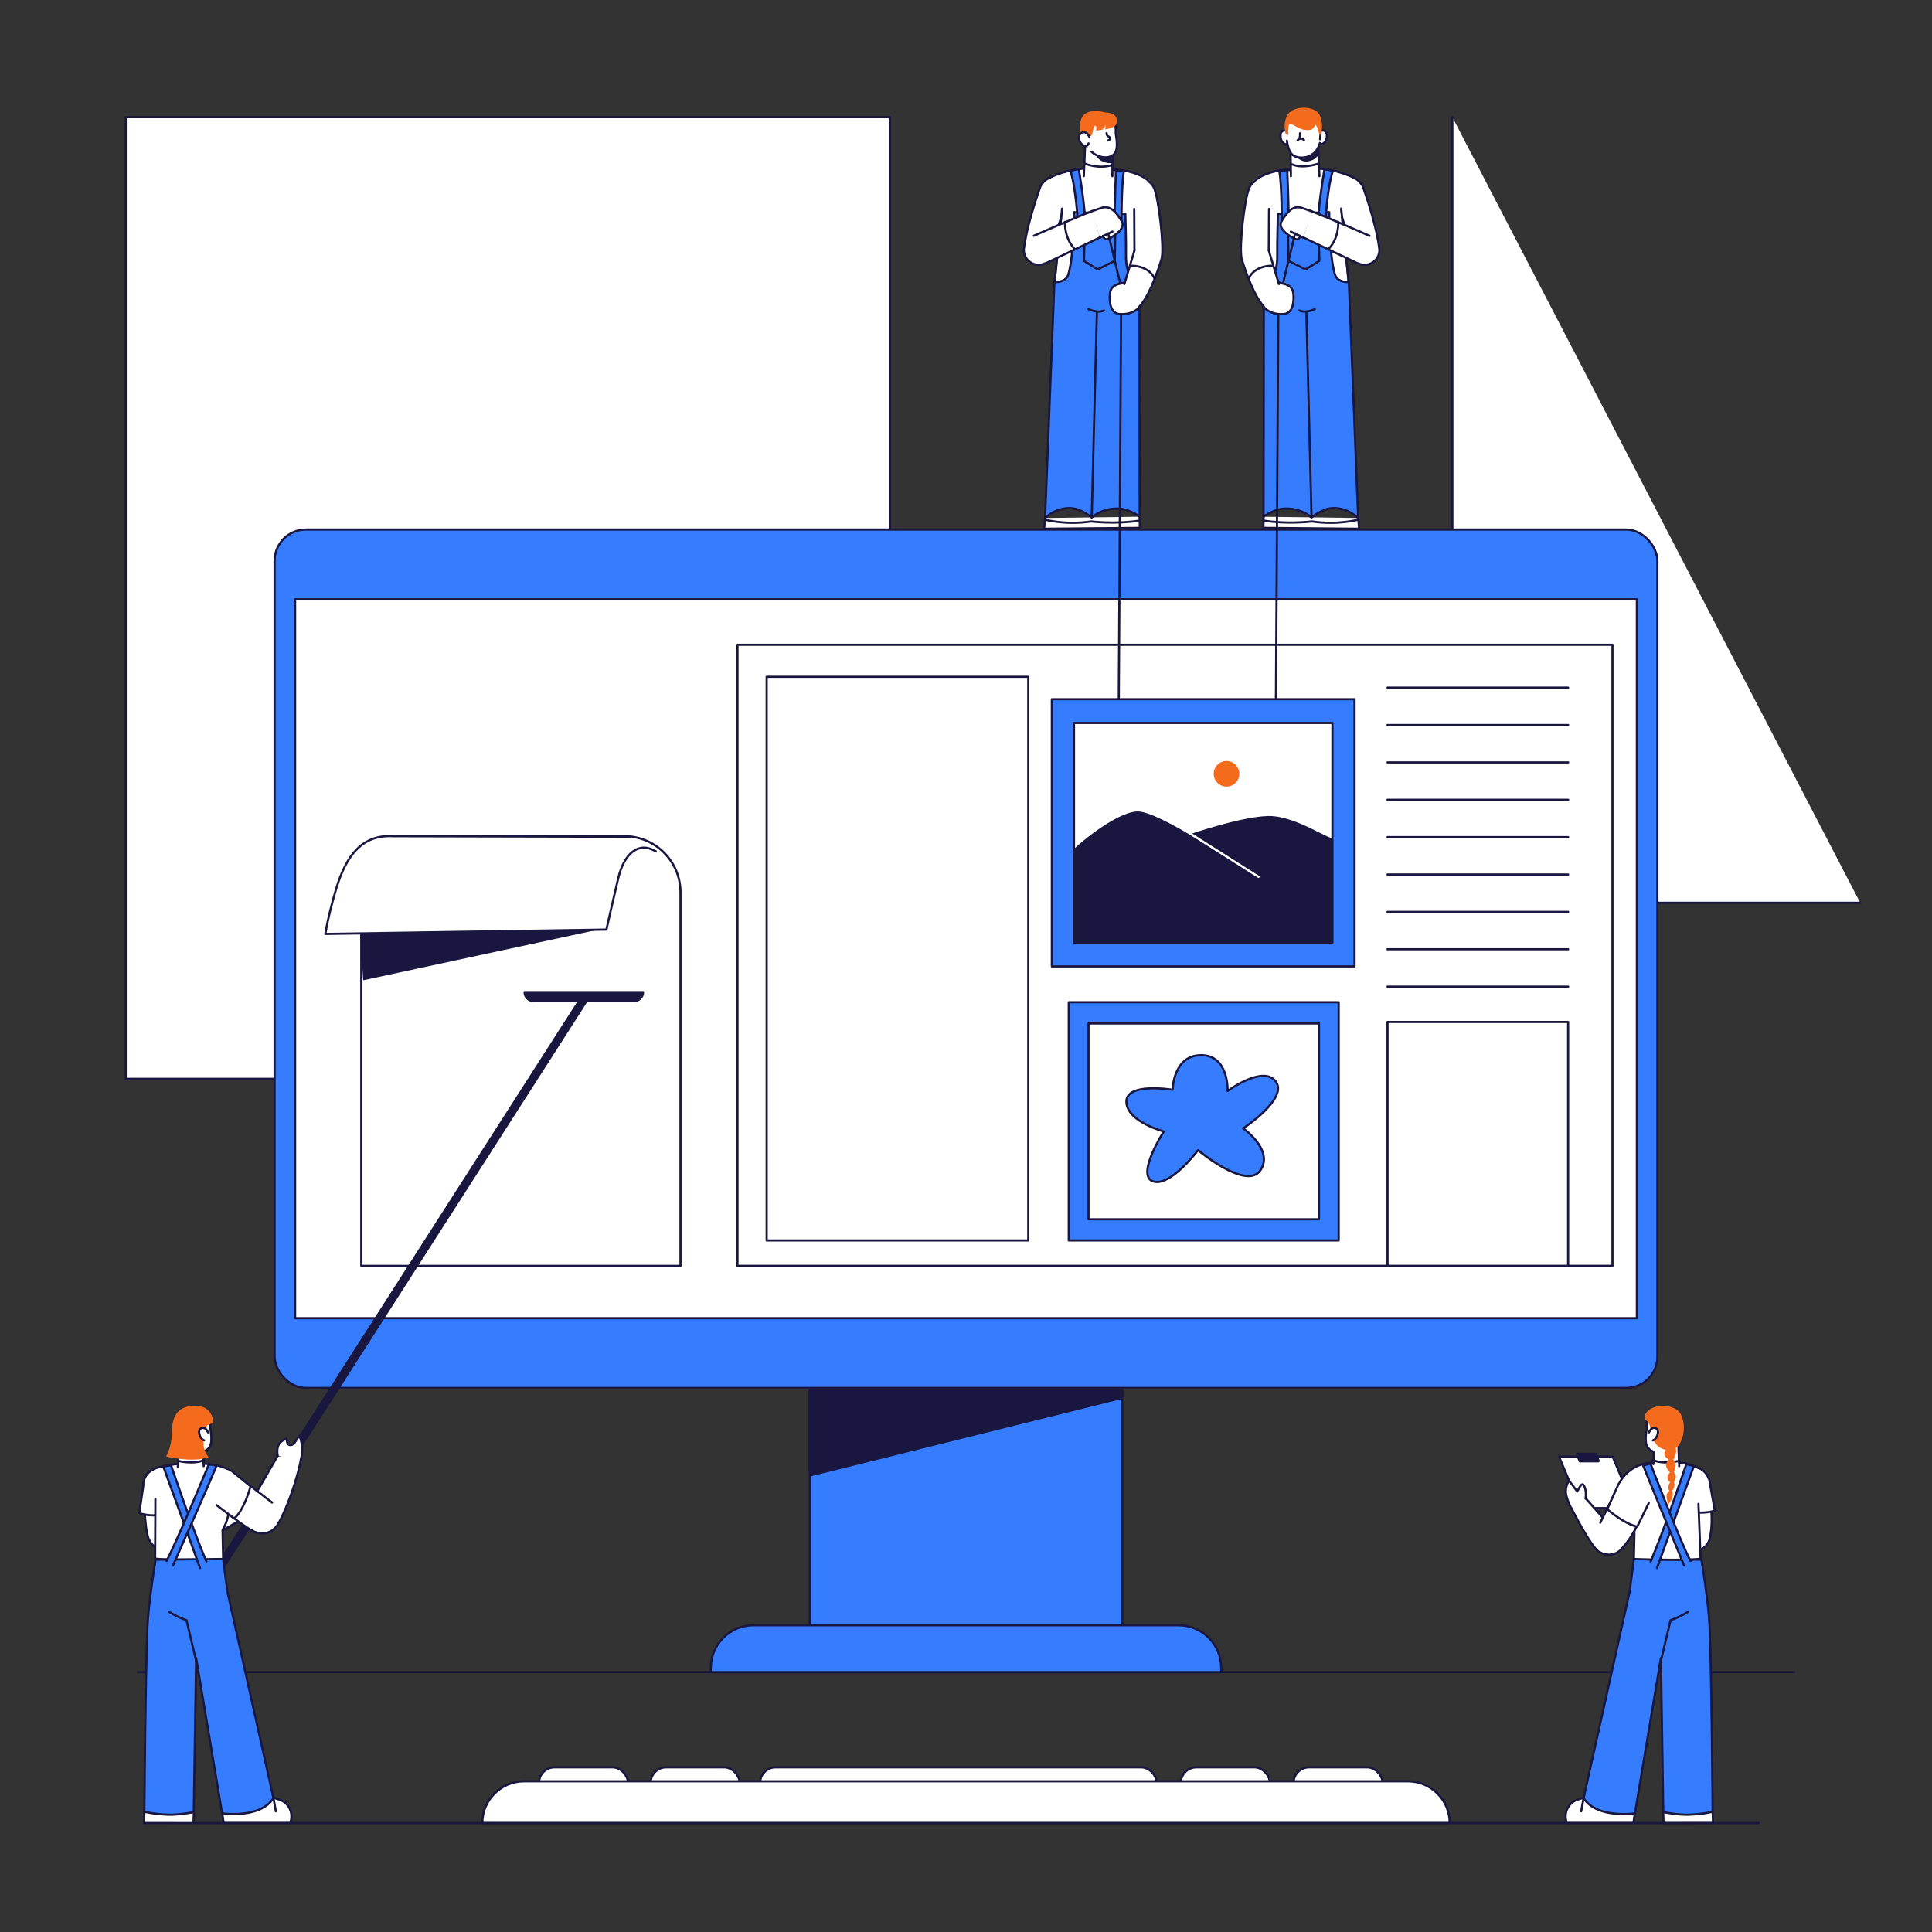 <svg xmlns="http://www.w3.org/2000/svg" id="Layer_1" viewBox="0 0 1600 1600"><rect x="0" y="0" width="1600" height="1600" fill="#333333" stroke="none"/><defs><style>.cls-1,.cls-2,.cls-3,.cls-4{fill:none;}.cls-5,.cls-6,.cls-2{stroke-width:1.80px;}.cls-5,.cls-6,.cls-2,.cls-7,.cls-8,.cls-9,.cls-10,.cls-11,.cls-12,.cls-13,.cls-14,.cls-15,.cls-16,.cls-3,.cls-17{stroke:#19173F;}.cls-5,.cls-6,.cls-2,.cls-7,.cls-8,.cls-9,.cls-10,.cls-11,.cls-12,.cls-13,.cls-14,.cls-15,.cls-16,.cls-3,.cls-17,.cls-4{stroke-linecap:round;stroke-linejoin:round;}.cls-5,.cls-7,.cls-11,.cls-12{fill:#367CFF;}.cls-6,.cls-18,.cls-8,.cls-9,.cls-10,.cls-13,.cls-14,.cls-15,.cls-16{fill:#fff;}.cls-19{fill:#F56B1D;}.cls-20,.cls-17{fill:#19173F;}.cls-7,.cls-8{stroke-width:1.80px;}.cls-9{stroke-width:1.80px;}.cls-10{stroke-width:1.80px;}.cls-11,.cls-13,.cls-3{stroke-width:1.80px;}.cls-12,.cls-14,.cls-4{stroke-width:1.80px;}.cls-15{stroke-width:1.80px;}.cls-16{stroke-width:1.80px;}.cls-17{stroke-width:1.80px;}.cls-4{stroke:#fff;}</style></defs><rect class="cls-16" x="104.11" y="97" width="632.89" height="796.44"></rect><polyline class="cls-13" points="1540.56 747.67 1202.78 747.67 1202.78 97"></polyline><line class="cls-7" x1="114.22" y1="1384.78" x2="1485.78" y2="1384.78"></line><rect class="cls-11" x="670.6" y="935.12" width="258.8" height="430.25"></rect><path class="cls-11" d="m623.95,1345.96h352.1c19.48,0,35.3,15.82,35.3,35.3v3.52h-422.7v-3.52c0-19.48,15.82-35.3,35.3-35.3Z"></path><polygon class="cls-20" points="669.79 1223.03 930.21 1158.33 928.59 1077.46 669.79 1145.39 669.79 1223.03"></polygon><rect class="cls-11" x="227.41" y="438.55" width="1145.18" height="710.89" rx="25.88" ry="25.88"></rect><rect class="cls-13" x="244.39" y="496.3" width="1111.21" height="595.39"></rect><rect class="cls-13" x="610.75" y="533.98" width="724.63" height="514.36"></rect><rect class="cls-11" x="885.11" y="829.99" width="223.53" height="197.31"></rect><rect class="cls-13" x="901.45" y="847.55" width="190.86" height="162.21"></rect><path class="cls-11" d="m971.09,902.5s-38.69-6.4-38.26,10.03,30.95,24.5,30.95,24.5c0,0-23.21,36.11-9.03,41.27,14.19,5.16,37.4-25.79,37.4-25.79,0,0,39.98,33.53,51.58,16.77,11.61-16.77-14.19-34.82-14.19-34.82,0,0,37.4-24.5,27.08-38.69-10.32-14.19-39.98,7.74-39.98,7.74,0,0,1.29-29.66-21.92-29.66s-23.64,28.66-23.64,28.66Z"></path><line class="cls-13" x1="1149.09" y1="569.49" x2="1298.68" y2="569.49"></line><line class="cls-13" x1="1149.09" y1="600.44" x2="1298.68" y2="600.44"></line><line class="cls-13" x1="1149.09" y1="631.39" x2="1298.68" y2="631.39"></line><line class="cls-13" x1="1149.09" y1="662.34" x2="1298.68" y2="662.34"></line><line class="cls-13" x1="1149.09" y1="693.29" x2="1298.68" y2="693.29"></line><line class="cls-13" x1="1149.09" y1="724.24" x2="1298.68" y2="724.24"></line><line class="cls-13" x1="1149.09" y1="755.19" x2="1298.68" y2="755.19"></line><line class="cls-13" x1="1149.09" y1="786.15" x2="1298.68" y2="786.15"></line><line class="cls-13" x1="1149.09" y1="817.1" x2="1298.68" y2="817.1"></line><polyline class="cls-3" points="1298.65 1048.37 1298.65 846.33 1149.09 846.33 1149.09 1048.37"></polyline><rect class="cls-3" x="634.93" y="560.46" width="216.66" height="466.84"></rect><circle class="cls-6" cx="860.16" cy="207.05" r="12.26"></circle><circle class="cls-6" cx="873.41" cy="158.85" r="12.26"></circle><path class="cls-18" d="m862.01,153.41s-10.16,30.42-13.86,51.2l20.65,5.23,15.65-46.32-22.44-10.11Z"></path><line class="cls-6" x1="868.79" y1="209.84" x2="884.44" y2="163.52"></line><path class="cls-6" d="m862.01,153.41s-10.78,28.8-13.86,51.2"></path><circle class="cls-10" cx="950.35" cy="210.8" r="11.81"></circle><circle class="cls-10" cx="944.77" cy="160.17" r="11.81"></circle><path class="cls-18" d="m962.08,213.89c2.1-9.29-2.31-48.72-6.37-58.4l-21.76,9.66,5.98,44.51"></path><line class="cls-2" x1="933.96" y1="165.14" x2="939.17" y2="209.71"></line><path class="cls-2" d="m962.08,213.89c2.1-9.29-2.31-48.72-6.37-58.4"></path><line class="cls-6" x1="904.13" y1="428.63" x2="903.77" y2="436.45"></line><path class="cls-18" d="m932.16,141.18s13.11,2.6,19.87,8.09l-11.87,23.23s.26,57.19.51,57.96-66.38,2.3-66.38,2.3l6.13-60.51-10.47-24.6s11.74-6.3,28.09-7.7c14.76-1.27,34.13,1.23,34.13,1.23Z"></path><path class="cls-2" d="m869.27,147.14s11.32-6.09,27.66-7.49c14.76-1.27,24.85.34,24.85.34,0,0,19.91,1.02,29.4,9.79"></path><path class="cls-2" d="m939.31,173.01s.26,57.19.51,57.96-66.38,2.3-66.38,2.3l6.13-60.51"></path><polyline class="cls-6" points="865.46 428.98 864.66 437.87 943.95 437.16 943.86 427.92"></polyline><path class="cls-5" d="m889.46,175.74s.09,34.22-4.53,50.93c-1.79,6.48-7.92,6.93-11.73,6.93l-7.73,195.38s8.45-8.69,21.24-8.18c8.89.36,17.42,7.82,17.42,7.82,0,0,7.11-7.47,21.33-7.47,9.6,0,18.4,6.76,18.4,6.76l-.27-195.38s-11.64,1.78-11.11-22.04c.19-8.41-.53-33.33-.53-33.33l-42.49-1.42Z"></path><path class="cls-5" d="m892.75,184.89s-1.93-31.55-6.38-43.46l7.02-1.36s5.05,29.71,5.05,41.09"></path><path class="cls-5" d="m928.75,184.45s-.09-30.4,1.96-42.76l-6.49-.8s-1.16,28.44-1.16,39.82"></path><line class="cls-5" x1="904.13" y1="427.56" x2="908.4" y2="258.14"></line><polygon class="cls-5" points="898.35 192.55 897.64 216.01 909.02 223.12 923.24 216.01 923.59 192.55 898.35 192.55"></polygon><path class="cls-5" d="m901.46,256.01s7.47,3.73,12.8,1.07"></path><path class="cls-2" d="m865.73,430.41s16.71,4.62,38.04,1.42c0,0,19.91,2.49,40.18-.71"></path><path class="cls-2" d="m926.35,235.03s4.27.44,5.87-2.84"></path><line class="cls-5" x1="924.22" y1="140.89" x2="919.95" y2="140.63"></line><circle class="cls-6" cx="906.21" cy="186.34" r="10.89"></circle><path class="cls-6" d="m856.12,195.28s33.2-14.74,48.91-20.65l6.63,21.67-45.82,21.83"></path><path class="cls-6" d="m881.98,183.73s-.92,12.6,7.52,21.93"></path><path class="cls-6" d="m910.96,196.77l2.63-1.12s.9,3.35,3.75,2.34c2.84-1.01,15.57-8.11,11.63-14.72-3.94-6.61-8.71-13.1-15.92-11.39-1.46.35-5.44,1.83-9.35,3.27"></path><path class="cls-6" d="m913.15,195.57s6.54-2.75,8.12-3.8"></path><line class="cls-2" x1="917.7" y1="193.23" x2="927.82" y2="235.05"></line><circle class="cls-6" cx="933.76" cy="246.29" r="11.81"></circle><path class="cls-6" d="m944.93,252.67c-2.31,3.66-8.06,8.12-17.84,7.41-7.48-.54-8.76-10.24-7.82-17.6,1.07-8.36,12.44-8,12.44-8"></path><path class="cls-18" d="m939.57,207.31l-8.43,27.91,12.51,18.64c10.13-10.81,18.57-40.3,18.64-40.51"></path><path class="cls-2" d="m943.65,253.86c10.13-10.81,18.57-40.3,18.64-40.51"></path><line class="cls-2" x1="939.57" y1="207.31" x2="931.14" y2="235.22"></line><path class="cls-6" d="m936.15,220.26c.71-.53,14.93-.36,19.73,9.96"></path><path class="cls-6" d="m921.21,145.94l.26-20.78s-12.35-2.11-15.82-2.31-7.01-2.79-7.01-2.79l-1.07,25.83"></path><path class="cls-20" d="m921,135.1l-.52-14.02-12.76,7.39s2.17,6.89,13.28,6.64Z"></path><path class="cls-6" d="m898.62,135.56s11.66,4.9,22.76.94"></path><circle class="cls-1" cx="909.35" cy="144.41" r="11.91"></circle><path class="cls-6" d="m903.97,125.7c5.64,5.17,14.81,6.32,18.83,1.76s1.25-15.34,1.26-16.71c.07-7.96-.77-10.77-2.73-13.15-4.76-5.78-20.13-4.96-24.07,2.65-3.6,6.94.82,18.63.82,18.63"></path><path class="cls-6" d="m916.46,110.2s.07,1.7.75,2.38c.68.68,1.36.27,1.9,1.36.54,1.09-.5,2.22-1.53,2.43"></path><path class="cls-19" d="m894.54,110.61s4.52-3.87,7.41,2.22c0,0,1.53.38,2.39-1.34.54-1.09,1.36-8.56,3.18-7.12.81.64.17,3.68.17,3.68,0,0,2-.11,4.94-.51.57-.48,2.45-2.21,2.61-4.08,0,0,.65,1.95,0,3.68.59-.1,1.19-.21,1.82-.33,5.16-1,7.17-3.44,7.17-3.44,0,0,4.59-9.9-9.47-10.33,0,0-11.8-3.68-17.5,2.44-2.59,2.78-3.44,7.98-2.73,15.13Z"></path><path class="cls-6" d="m902.21,113.57s-1.63-4.28-4.69-4.08c-3.26.22-4.22,2.65-3.67,6.12.58,3.67,4.01,5.37,4.83,5.37,1.56,0,2.65-1.02,2.79-2.24"></path><circle class="cls-6" cx="1130.11" cy="207.05" r="12.26"></circle><circle class="cls-6" cx="1116.86" cy="158.85" r="12.26"></circle><path class="cls-18" d="m1128.26,153.41s10.16,30.42,13.86,51.2l-20.65,5.23-15.65-46.32,22.44-10.11Z"></path><line class="cls-6" x1="1121.47" y1="209.84" x2="1105.82" y2="163.52"></line><path class="cls-6" d="m1128.26,153.41s10.78,28.8,13.86,51.2"></path><circle class="cls-10" cx="1039.91" cy="210.8" r="11.81"></circle><circle class="cls-10" cx="1045.5" cy="160.17" r="11.81"></circle><path class="cls-18" d="m1028.19,213.89c-2.1-9.29,2.31-48.72,6.37-58.4l21.76,9.66-5.98,44.51"></path><line class="cls-2" x1="1056.31" y1="165.14" x2="1051.1" y2="209.71"></line><path class="cls-2" d="m1028.19,213.89c-2.1-9.29,2.31-48.72,6.37-58.4"></path><line class="cls-6" x1="1086.14" y1="428.63" x2="1086.49" y2="436.45"></line><path class="cls-18" d="m1058.11,141.18s-13.11,2.6-19.87,8.09l11.87,23.23s-.26,57.19-.51,57.96,66.38,2.3,66.38,2.3l-6.13-60.51,10.47-24.6s-11.74-6.3-28.09-7.7c-14.76-1.27-34.13,1.23-34.13,1.23Z"></path><path class="cls-2" d="m1121,147.14s-11.32-6.09-27.66-7.49c-14.76-1.27-24.85.34-24.85.34,0,0-19.91,1.02-29.4,9.79"></path><path class="cls-2" d="m1050.96,173.01s-.26,57.19-.51,57.96,66.38,2.3,66.38,2.3l-6.13-60.51"></path><polyline class="cls-6" points="1124.8 428.98 1125.6 437.87 1046.31 437.16 1046.4 427.92"></polyline><path class="cls-5" d="m1100.8,175.74s-.09,34.22,4.53,50.93c1.79,6.48,7.92,6.93,11.73,6.93l7.73,195.38s-8.45-8.69-21.24-8.18c-8.89.36-17.42,7.82-17.42,7.82,0,0-7.11-7.47-21.33-7.47-9.6,0-18.4,6.76-18.4,6.76l.27-195.38s11.64,1.78,11.11-22.04c-.19-8.41.53-33.33.53-33.33l42.49-1.42Z"></path><path class="cls-5" d="m1097.51,184.89s1.93-31.55,6.38-43.46l-7.02-1.36s-5.05,29.71-5.05,41.09"></path><path class="cls-5" d="m1061.51,184.45s.09-30.4-1.96-42.76l6.49-.8s1.16,28.44,1.16,39.82"></path><line class="cls-5" x1="1086.14" y1="427.56" x2="1081.87" y2="258.14"></line><polygon class="cls-5" points="1091.92 192.55 1092.63 216.01 1081.25 223.12 1067.03 216.01 1066.67 192.55 1091.92 192.55"></polygon><path class="cls-5" d="m1088.8,256.01s-7.47,3.73-12.8,1.07"></path><path class="cls-2" d="m1124.54,430.41s-16.71,4.62-38.04,1.42c0,0-19.91,2.49-40.18-.71"></path><path class="cls-2" d="m1063.91,235.03s-4.27.44-5.87-2.84"></path><line class="cls-5" x1="1066.05" y1="140.89" x2="1070.31" y2="140.63"></line><path class="cls-6" d="m1069.06,145.94l-.26-20.78s12.35-2.11,15.82-2.31,7.01-2.79,7.01-2.79l1.07,25.83"></path><path class="cls-20" d="m1092,128.18l-.44-7.11-22.21,4.96s6.54,8.12,12.7,7.75c3.15-.19,7.29-1.59,9.96-5.6Z"></path><path class="cls-6" d="m1091.65,135.56s-12.8,4.53-21.6.53"></path><circle class="cls-1" cx="1080.91" cy="144.41" r="11.91"></circle><path class="cls-6" d="m1091.08,112.1s1.5-4.28,4.3-4.08c2.99.22,3.87,2.65,3.37,6.12-.53,3.67-3.68,5.37-4.43,5.37-1.43,0-2.43-1.02-2.56-2.24"></path><path class="cls-6" d="m1067.72,112.1s-1.39-4.28-3.99-4.08c-2.78.22-3.59,2.65-3.12,6.12.49,3.67,3.41,5.37,4.11,5.37,1.33,0,2.26-1.02,2.37-2.24"></path><path class="cls-18" d="m1093.33,105.07s2.13,11.91-3.38,18.67c-5.51,6.76-18.49,10.4-22.76-.27-4.27-10.67-.18-25.87.09-26.04s25.16-2.58,26.04,7.64Z"></path><path class="cls-6" d="m1065.68,110.32c-.07-7.96,1.38-10.33,3.34-12.71,4.76-5.78,19.21-4.95,23.15,2.67,1.91,3.69,1.57,11.12,1.07,15.02"></path><path class="cls-6" d="m1093.06,118.49c-3.82,14.31-19.28,13.71-23.29,9.16-2.43-2.76-3.57-7.46-4.02-11.19"></path><path class="cls-6" d="m1074.62,116.09c.44-.65,3.2-2.53,5.33,0"></path><path class="cls-6" d="m1076.62,110.36c.13.53.13,3.2-.67,4.4"></path><path class="cls-19" d="m1066.4,112.54s-1.63-1.14-2.31-5.07c-.76-4.36.45-10.23,2.8-13.24,4.27-5.47,15.51-6.67,22.4-2.67,5.22,3.03,6.44,10.4,4.93,19.73-.17,1.03-1.73,0-2.13-1.87s-.89-4.27-2.84-6.31c0,0-1.38,3.88-3.73,4.36-10.04,2.04-16.18-7.73-18.22-3.91,0,0-.89,3.11-.89,8.98Z"></path><circle class="cls-6" cx="1084.05" cy="186.34" r="10.89"></circle><path class="cls-6" d="m1134.15,195.28s-33.2-14.74-48.91-20.65l-6.63,21.67,45.82,21.83"></path><path class="cls-6" d="m1108.29,183.73s.92,12.6-7.52,21.93"></path><path class="cls-6" d="m1079.31,196.77l-2.63-1.12s-.9,3.35-3.75,2.34c-2.84-1.01-15.57-8.11-11.63-14.72,3.94-6.61,8.71-13.1,15.92-11.39,1.46.35,5.44,1.83,9.35,3.27"></path><path class="cls-6" d="m1077.12,195.57s-6.54-2.75-8.12-3.8"></path><line class="cls-2" x1="1072.56" y1="193.23" x2="1062.45" y2="235.05"></line><circle class="cls-6" cx="1056.51" cy="246.29" r="11.81"></circle><path class="cls-6" d="m1045.34,252.67c2.31,3.66,8.06,8.12,17.84,7.41,7.48-.54,8.76-10.24,7.82-17.6-1.07-8.36-12.44-8-12.44-8"></path><path class="cls-18" d="m1050.7,207.31l8.43,27.91-12.51,18.64c-10.13-10.81-18.57-40.3-18.64-40.51"></path><path class="cls-2" d="m1046.62,253.86c-10.13-10.81-18.57-40.3-18.64-40.51"></path><line class="cls-2" x1="1050.7" y1="207.31" x2="1059.13" y2="235.22"></line><path class="cls-6" d="m1054.11,220.26c-.71-.53-14.93-.36-19.73,9.96"></path><line class="cls-2" x1="928.4" y1="260.33" x2="926.22" y2="630.76"></line><line class="cls-2" x1="1058.62" y1="260.67" x2="1056.35" y2="630.76"></line><rect class="cls-12" x="871.1" y="579.06" width="250.68" height="221.27"></rect><rect class="cls-14" x="889.42" y="598.74" width="214.04" height="181.9"></rect><path class="cls-20" d="m1026.65,717.65s-66.85-46.28-84.84-45.64c-18,.64-50.78,28.92-52.06,30.85l-.32,77.77h214.04l-.32-86.77c-2.57,1.29-28.92-16.71-49.49-18-20.57-1.29-67.49,14.78-67.49,14.78"></path><line class="cls-4" x1="982.94" y1="688.57" x2="1042.24" y2="726.17"></line><circle class="cls-19" cx="1015.72" cy="640.84" r="10.61"></circle><path class="cls-8" d="m324.25,692.52h192.82c25.67,0,46.48,20.81,46.48,46.48v309.35h-264.35v-330.77c0-13.84,11.22-25.05,25.05-25.05Z"></path><path class="cls-8" d="m543.11,705.06c-14.22-8.54-26.23,1.63-31.11,22.22-5.63,23.76-9.78,42.57-9.78,42.57l-232.78,3.59s1.67-12.33,8.5-35.83c8.71-29.94,22.25-46.5,47.69-45.1l196.14.44"></path><polygon class="cls-20" points="300.76 811.84 495.65 769.85 298.37 773.56 300.76 811.84"></polygon><circle class="cls-15" cx="136.88" cy="1269.3" r="14.55"></circle><path class="cls-6" d="m138.1,1254.84l44.49-8.87s16.19,12.38,10.09,16.58c-3.84,2.64-28.36,15.41-50.72,20.64"></path><path class="cls-6" d="m182.59,1245.97s3.33-4.83,8.3-5.64c2.89-.48,7.31,1.85,7.31,1.85,0,0-5.73,4.39-.57,6.89,1.67.81,9.25-.8,9.25-.8,0,0-2.88,8.57-14.2,14.27"></path><circle class="cls-1" cx="188.16" cy="1253.76" r="9.79"></circle><circle class="cls-6" cx="133.4" cy="1230.18" r="14.81"></circle><path class="cls-6" d="m150.4,1268.05l-2.7-40.94-28.5,10.12s.35,28.48,3.9,37.15"></path><path class="cls-6" d="m118.76,1229.86l-3.4,23.15c15.49,5.62,32.9-2.87,33.7-3.57l-1.11-24.11"></path><path class="cls-20" d="m140.64,1369.2l-6.18-3.43,347.55-542.4c1.02-1.59,3.23-2.11,4.94-1.16h0c1.71.95,2.27,3,1.25,4.59l-347.55,542.4Z"></path><path class="cls-18" d="m168.46,1212.16c19.23.85,25.19,8,25.19,8l-4.36,18.29c3.2,16-4.98,28.62-4.98,28.62l.53,24.53s-40.38.97-56.38-.8l.34-75.06s8-2.55,19.06-3.4"></path><path class="cls-2" d="m128.46,1216.07s8.34-2.89,19.4-3.74"></path><path class="cls-2" d="m168.46,1212.16c19.23.85,25.19,8,25.19,8l-4.36,18.29c3.2,16-4.98,28.62-4.98,28.62l.53,24.53s-40.38.97-56.38-.8l.22-49.41"></path><circle class="cls-1" cx="156.63" cy="1291.99" r="27.83"></circle><path class="cls-18" d="m169.11,1212.69l-.78-13.55s-12.92-11.21-16.39-11.41c-3.47-.2-4.59,4.49-4.59,4.49l-.38,20.74"></path><line class="cls-2" x1="147.27" y1="1214.93" x2="148.22" y2="1189.05"></line><line class="cls-2" x1="168.13" y1="1202.03" x2="168.72" y2="1214.2"></line><path class="cls-6" d="m147.51,1209.85s12.71,3.29,21.51-.71"></path><circle class="cls-1" cx="158.25" cy="1214.88" r="10.55"></circle><path class="cls-6" d="m154.06,1197.58c5.64,5.17,14.81,6.32,18.83,1.76,4.01-4.56,1.25-15.34,1.26-16.71.07-7.96-.77-10.77-2.73-13.15-4.76-5.78-20.13-4.96-24.07,2.65-3.6,6.94.82,18.63.82,18.63"></path><path class="cls-19" d="m137.64,1206.16s20.8,5.47,35.07.67c0,0-2.29-2.95-3.33-6.27-1.15-3.64-1.14-7.52-.53-8.13l1.87-6.93.8-5.07,5.2-2.13s.13-7.07-5.47-11.33c-5.6-4.27-19.47-3.87-24.53,3.07-2.36,3.22-4.4,6.53-4.53,19.47-.08,7.78-4.53,16.67-4.53,16.67Z"></path><path class="cls-6" d="m172.26,1186.22s-1.46-3.84-4.21-3.66c-2.93.2-3.74,2.53-2.81,5.59.97,3.18,3.11,4.71,3.84,4.71"></path><path class="cls-6" d="m183.42,1497.31l1.78,12.44h55.29l.53-2.43c1.61-7.38-2.68-14.78-9.89-17.04l-5.93-1.86"></path><polyline class="cls-6" points="119.6 1499.63 119.24 1509.76 160.27 1509.8 160.58 1500.51"></polyline><path class="cls-5" d="m128.84,1291.63s-5.96,35.92-6.76,55.82c-1.78,44.44-2.49,152.89-2.49,152.89,0,0,6.76,1.98,19.56,2.49,8.89.36,21.33-2.13,21.33-2.13l1.96-127.47,21.51,128.53s10.67,1.6,21.87-.53c16.65-3.17,20.62-12.27,20.62-12.27l-38.22-171.38-3.38-26.49-56,.53Z"></path><path class="cls-2" d="m163.24,1378.83l-8.8-37.07s-6.93-2.13-14.4-6.93"></path><path class="cls-5" d="m225.91,1486.29c.27.8,2.53,13.73,2.53,13.73"></path><circle class="cls-6" cx="239.52" cy="1206.54" r="9.79"></circle><circle class="cls-15" cx="217.31" cy="1255.31" r="14.55"></circle><path class="cls-6" d="m207.27,1244.84l22.73-39.26s19.99-3.97,19.11,3.38c-.55,4.63-7.16,31.47-18.01,51.71"></path><path class="cls-6" d="m230,1205.58s-1.42-5.69,1.24-9.96c1.55-2.49,6.22-4.27,6.22-4.27,0,0-.49,7.2,4.8,4.98,1.71-.72,5.51-7.47,5.51-7.47,0,0,4.53,7.82,1.33,20.09"></path><circle class="cls-18" cx="185.65" cy="1232.07" r="14.81"></circle><path class="cls-6" d="m225.31,1244.33l-32.51-25.02-11.23,28.09s21.62,18.55,30.47,21.62"></path><path class="cls-6" d="m179.33,1246.47l14.58,11.02c7.82-6.04,13.51-25.6,13.51-26.67l-15.81-12.88"></path><path class="cls-17" d="m434.44,821.62h98.13c0,4.11-3.33,7.44-7.44,7.44h-83.25c-4.11,0-7.44-3.33-7.44-7.44h0Z"></path><path class="cls-5" d="m170.98,1293.23c-10.67-24.53-29.33-79.82-29.33-79.82l-6.4,1.07c4.44,11.91,30.4,84.09,30.4,84.09"></path><path class="cls-5" d="m143.24,1296.43s29.87-67.02,36.18-82.84l-6.49-.8s-26.31,63.56-35.02,79.91"></path><circle class="cls-6" cx="1402.13" cy="1270.46" r="14.38"></circle><path class="cls-6" d="m1401.71,1285.05c-15.24-.3-46.68-24.23-49.18-27.93-3.16-4.67-2.94-9.9-2.94-9.9l10.6,4.25s-.62-5.33.25-6.9c.87-1.56,5.26.98,8.21,8.03l28.57,8.9"></path><path class="cls-6" d="m1415.96,1273.46s3.34-10.46.4-30.67l-28.81-6.27,2.3,27.23"></path><circle class="cls-6" cx="1401.48" cy="1229.13" r="14.38"></circle><path class="cls-6" d="m1415.5,1225.05l4.6,25.91c-9.18,3.66-30.17.64-31.09.09l-2.68-22.35"></path><polygon class="cls-9" points="1353.33 1248.96 1308.9 1248.96 1291.11 1206.3 1335.54 1206.3 1353.33 1248.96"></polygon><path class="cls-6" d="m1354.51,1497.31l-1.78,12.44h-55.29l-.53-2.43c-1.61-7.38,2.68-14.78,9.89-17.04l5.93-1.86"></path><polyline class="cls-6" points="1418.33 1499.63 1418.68 1509.76 1377.66 1509.8 1377.35 1500.51"></polyline><path class="cls-5" d="m1409.08,1291.63s5.96,35.92,6.76,55.82c1.78,44.44,2.49,152.89,2.49,152.89,0,0-6.76,1.98-19.56,2.49-8.89.36-21.33-2.13-21.33-2.13l-1.96-127.47-21.51,128.53s-10.67,1.6-21.87-.53c-16.65-3.17-20.62-12.27-20.62-12.27l38.22-171.38,3.38-26.49,56,.53Z"></path><path class="cls-2" d="m1374.68,1378.83l8.8-37.07s6.93-2.13,14.4-6.93"></path><path class="cls-5" d="m1312.02,1486.29c-.27.8-2.53,13.73-2.53,13.73"></path><path class="cls-20" d="m1323.65,1211.11h-15.11c-.5,0-.95-.3-1.14-.77l-2.26-5.53c-.33-.81.26-1.7,1.14-1.7h15.11c.5,0,.95.3,1.14.77l2.26,5.53c.33.81-.26,1.7-1.14,1.7Z"></path><path class="cls-6" d="m1408.37,1290.91c-16,1.78-55.29.18-55.29.18l.53-24.53s-8.18-12.62-4.98-28.62l-7.87-9.1s7.57-17.55,28.51-17.38l21.38-.26s10.28,1.26,15.85,4.57"></path><path class="cls-5" d="m1366.95,1293.23c10.67-24.53,29.61-80.73,29.61-80.73l6.21,1.66c-4.44,11.91-30.49,84.4-30.49,84.4"></path><path class="cls-5" d="m1394.68,1296.43s-27.61-66.98-33.92-82.8l6.1-1.59s24.45,64.3,33.16,80.66"></path><line class="cls-5" x1="1408.37" y1="1290.91" x2="1406.59" y2="1245.4"></line><circle class="cls-1" cx="1380.13" cy="1291.56" r="26.94"></circle><circle class="cls-9" cx="1307.03" cy="1243.78" r="7.15"></circle><circle class="cls-6" cx="1332.35" cy="1273.1" r="14.38"></circle><path class="cls-6" d="m1324.45,1285.38c-7.35-4.63-23.94-38.07-23.94-38.07,0,0,12.85-10.04,12.37-6.79l19.88,22.36"></path><path class="cls-6" d="m1300.94,1248.41c-2.98-5.7-4.13-10.95-4.2-12.34-.3-5.63,2.59-10,2.59-10l6.89,9.11s2.22-4.89,3.78-5.78c1.56-.89,4.22,4.13,3.11,11.69"></path><path class="cls-6" d="m1342.64,1282.8s8.26-7.23,16.17-26.07l-21.44-20.23-12.09,24.51"></path><circle class="cls-18" cx="1353.11" cy="1237.35" r="14.38"></circle><path class="cls-6" d="m1365.45,1244.67l-9.54,19.55c-9.76-1.6-24.3-13.58-24.81-14.52l9.24-20.52"></path><path class="cls-18" d="m1368.82,1212.69l.78-13.55s12.92-11.21,16.39-11.41c3.47-.2,4.59,4.49,4.59,4.49l.38,20.74"></path><line class="cls-2" x1="1390.6" y1="1214.2" x2="1389.71" y2="1189.05"></line><line class="cls-2" x1="1369.26" y1="1212.51" x2="1369.79" y2="1202.03"></line><path class="cls-6" d="m1390.42,1209.85s-12.71,3.29-21.51-.71"></path><circle class="cls-1" cx="1379.88" cy="1211.39" r="10.6"></circle><path class="cls-19" d="m1381.6,1198.85s-3.75,2.55-3.23,5.56c.52,3.01,3.57,3.98,3.57,3.98,0,0-2.44,2.94-2.06,5.79s3.18,5.28,3.18,5.28c0,0-2.7,1.91-1.95,5.28.44,2,2.1,2.75,2.1,2.75,0,0-2.8,3.8-.94,6.76s5.89-3.28,4.06-6.68c0,0,3.46-5.31-.1-8.5,0,0,3.56-7-.46-10.11,0,0,4.21-6.82,1.38-10.74"></path><path class="cls-19" d="m1382.81,1234.59s-2.81,1.63-2.67,4.44,1.33,7.11,1.33,7.11c0,0,3.85-4.74,3.85-8.3s-.74-4.74-.74-4.74"></path><path class="cls-6" d="m1369.67,1202.3c-.89-.33-2.91-1-4.63-2.95-4.01-4.56-1.25-15.34-1.26-16.71-.07-7.96.77-10.77,2.73-13.15,4.76-5.78,20.13-4.96,24.07,2.65,3.6,6.94-.82,18.63-.82,18.63"></path><path class="cls-19" d="m1390.67,1196.3c6.82-11.49,2.91-23.05.55-26.27-5.07-6.93-18.65-6.93-24.53-3.07-7.13,4.67-3.72,9.19-3.72,9.19,0,0,1.85.74,3.04,3.81.51,1.32,1.22,5.53,1.22,5.53l1.87,6.93c.61.61,3.04,8.05,12.81,8.54,2.22.11,6.67-1.11,8.78-4.67Z"></path><path class="cls-6" d="m1365.67,1186.22s1.46-3.84,4.21-3.66c2.93.2,3.74,2.53,2.81,5.59-.97,3.18-3.11,4.71-3.84,4.71"></path><rect class="cls-13" x="446.37" y="1463.63" width="73.78" height="25.78" rx="12.89" ry="12.89"></rect><rect class="cls-13" x="538.81" y="1463.63" width="73.78" height="25.78" rx="12.89" ry="12.89"></rect><rect class="cls-13" x="977.93" y="1463.63" width="73.78" height="25.78" rx="12.89" ry="12.89"></rect><rect class="cls-13" x="1071.26" y="1463.63" width="73.78" height="25.78" rx="12.89" ry="12.89"></rect><rect class="cls-13" x="629.48" y="1463.63" width="328.44" height="25.78" rx="12.89" ry="12.89"></rect><path class="cls-13" d="m434.02,1475.19h731.95c19.11,0,34.62,15.51,34.62,34.62H399.41c0-19.11,15.51-34.62,34.62-34.62Z"></path><line class="cls-7" x1="161.78" y1="1509.8" x2="1456.44" y2="1509.8"></line></svg>